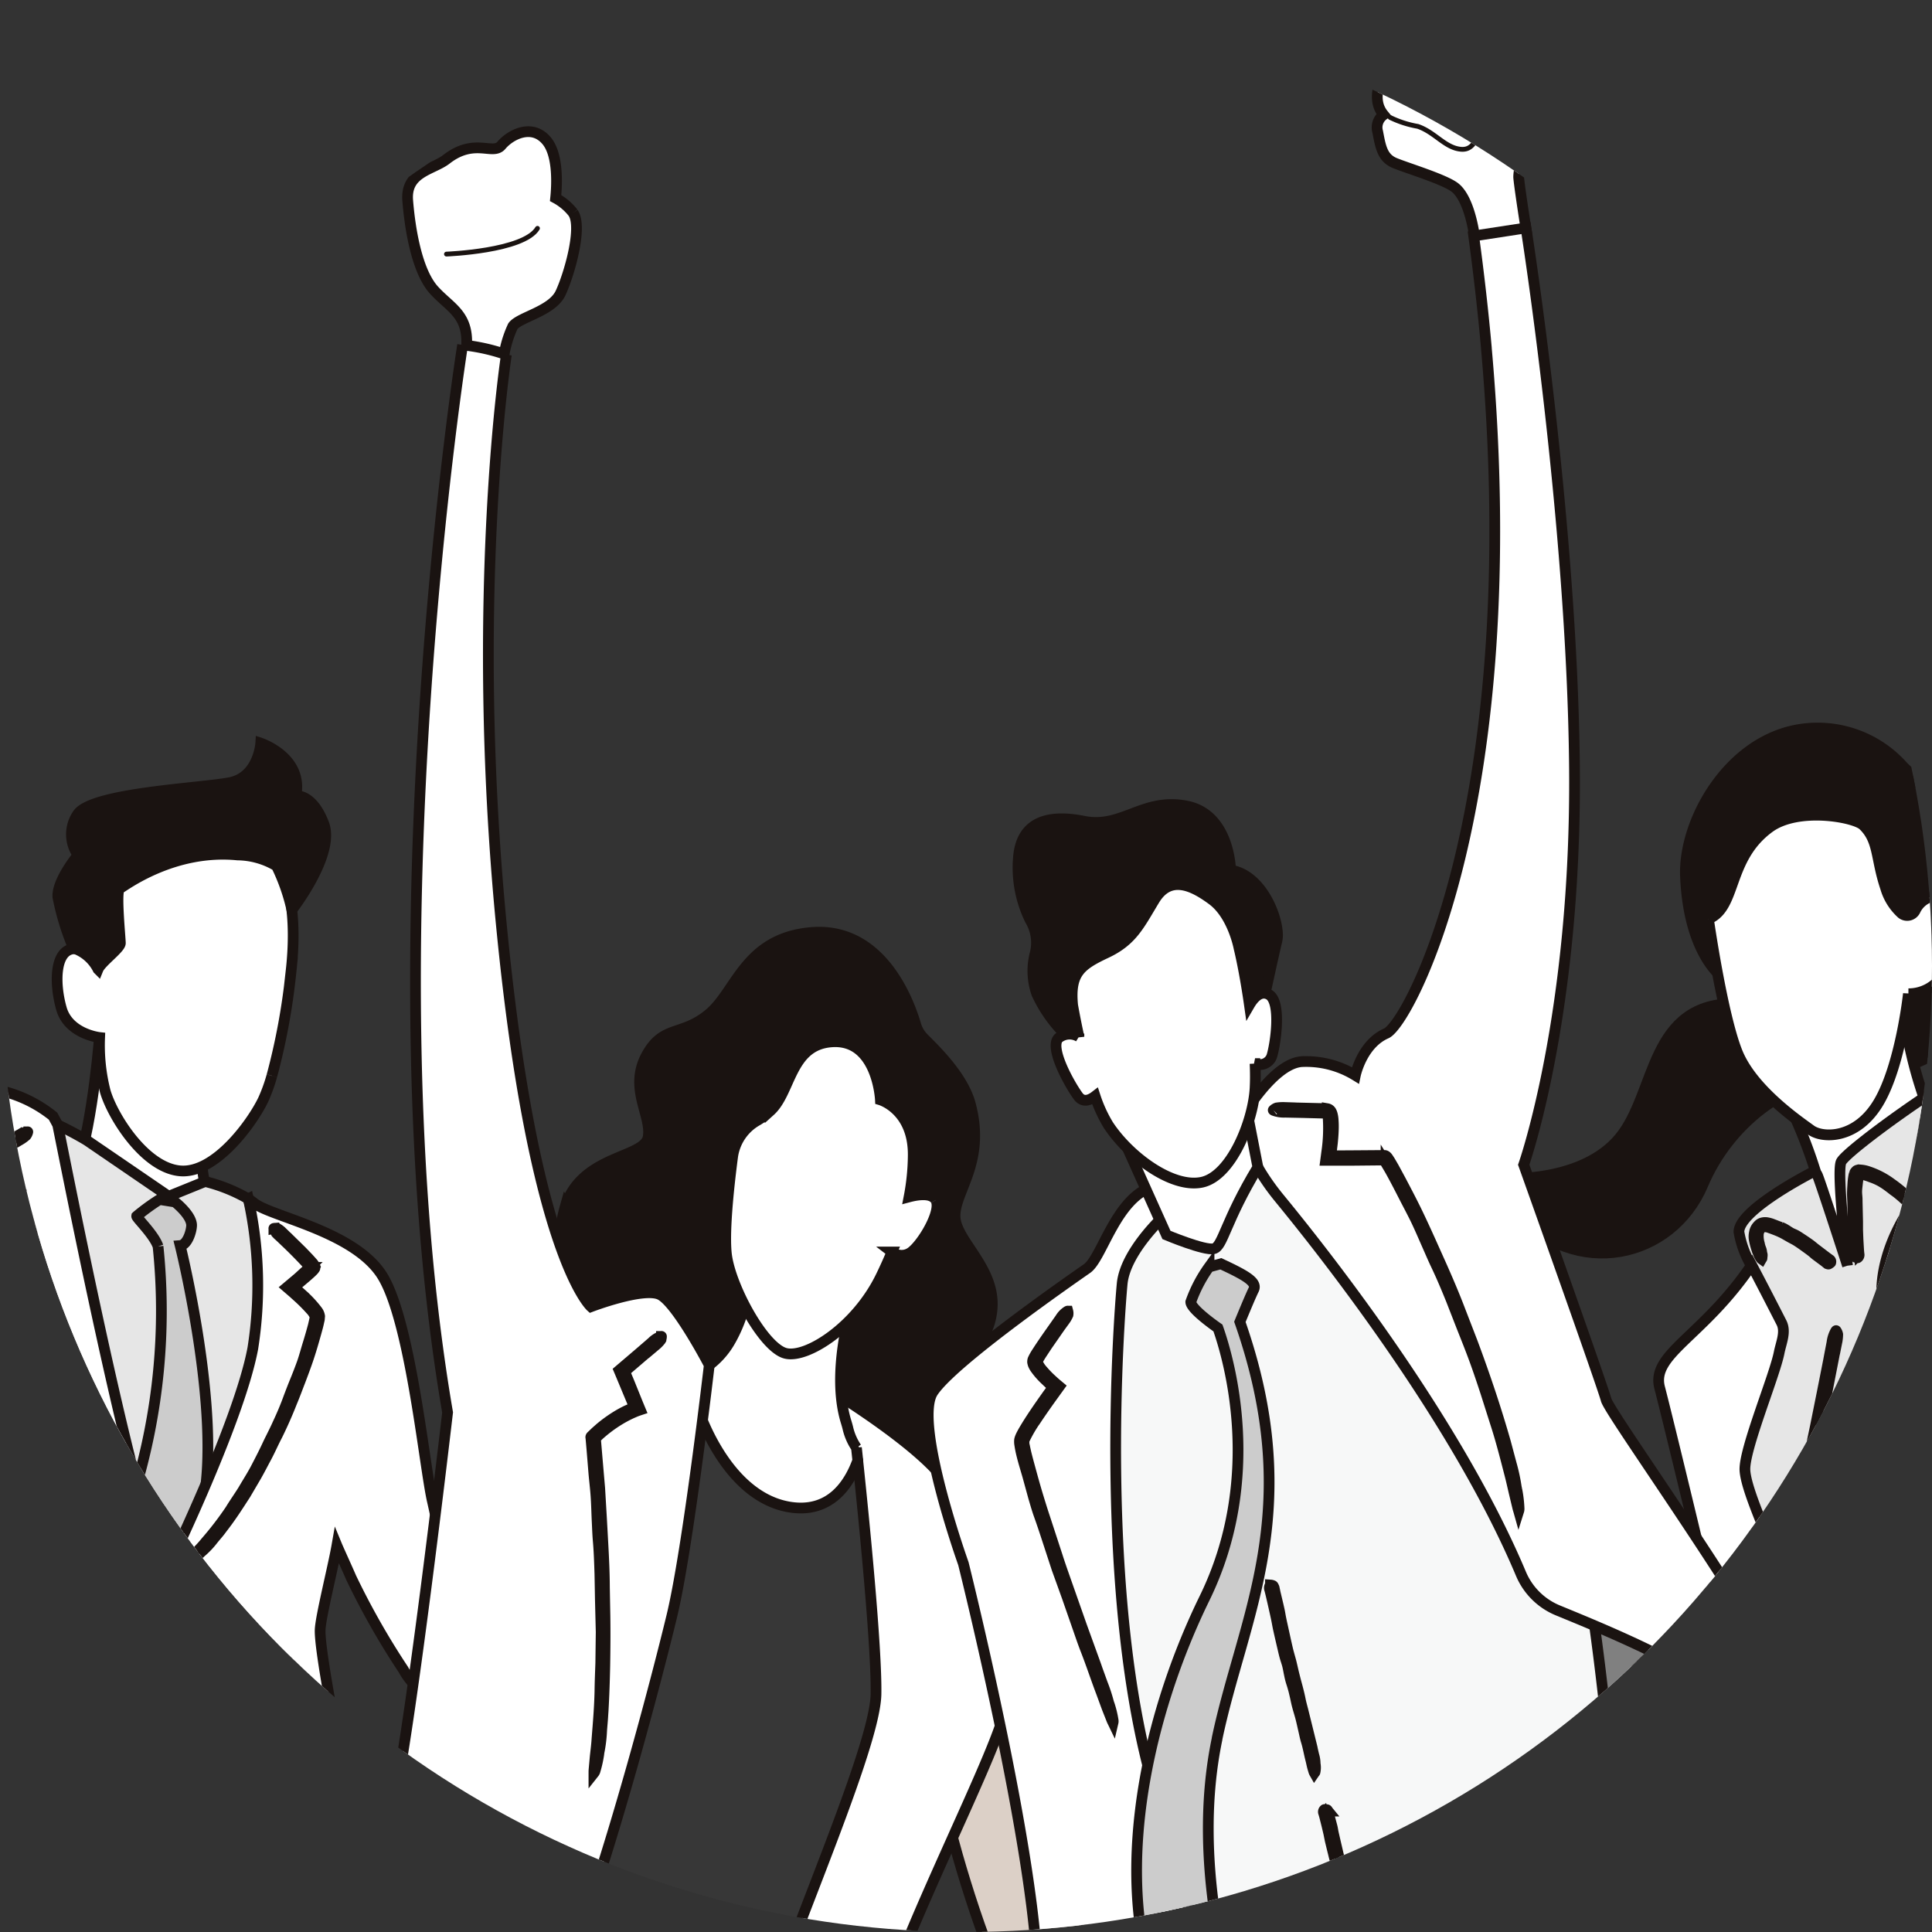 <svg xmlns="http://www.w3.org/2000/svg" xmlns:xlink="http://www.w3.org/1999/xlink" width="180" height="180" viewBox="0 0 180 180">
  <rect x="0" y="0" width="180" height="180" fill="#333333" stroke="none"/>
  <defs>
    <clipPath id="clip-path">
      <circle id="楕円形_372" data-name="楕円形 372" cx="90" cy="90" r="90" fill="#e6e6e6"/>
    </clipPath>
  </defs>
  <g id="img_06" clip-path="url(#clip-path)">
    <g id="グループ_19816" data-name="グループ 19816" transform="translate(-20.541 -9.148)">
      <path id="パス_99003" data-name="パス 99003" d="M43.021,155.384s-.586,8.16-2.114,12.663c0,0,6.006,4.856,9.481,4.944s3.775-.991,3.737-1.475-1.922-1.206-1.5-5.013-9.609-11.12-9.609-11.12" transform="translate(-13.179 -50.061)" fill="#fff" stroke="#1a1311" stroke-width="1"/>
      <path id="パス_99004" data-name="パス 99004" d="M34.533,168.1c1.675.806,2.721,1.456,2.721,1.456l7.619,5.206,3.4-1.379A15.428,15.428,0,0,1,52.295,175c.238,1.035,4.562,13.929,3.939,20.428-1.252,13.056,2.679,39.024.022,47.584-.969,3.119-21.425,1.465-21.425,1.465-8.866-2.822-12.425-27.609-.3-76.374" transform="translate(-8.617 -54.157)" fill="#e6e6e6" stroke="#1a1311" stroke-width="1"/>
      <path id="パス_99005" data-name="パス 99005" d="M50.979,182.742c-.372-1.106-2.017-2.658-1.99-2.823a19.768,19.768,0,0,1,2.128-1.549l1.438.23S54,179.722,54.1,180.687c.045.443-.334,1.913-1.06,1.971,0,0,3.883,15.613,2.12,24.03l-3.619,7.53-2.772-8.562a58.032,58.032,0,0,0,2.209-22.914" transform="translate(-15.712 -57.466)" fill="#ccc" stroke="#1a1311" stroke-width="1"/>
      <path id="パス_99006" data-name="パス 99006" d="M58.162,150.9a15.421,15.421,0,0,1-.8,2.214c-.99,2.087-4.438,6.926-7.746,6.642s-6.309-5.1-6.98-7.415a17.38,17.38,0,0,1-.521-5.009s-2.886-.317-3.562-2.7-.615-5.427,1.138-5.567c0,0,0-.022-.006-.066,1.584.442,2.124-.083,2.124-.083.27-.671,1.39-1.9,1.392-2.383s.262-4.6.652-4.8a18.133,18.133,0,0,1,11.015-2.785c1.745.172,3.052,1.81,3.84,2.379a10.093,10.093,0,0,1,.889,1.99s.955,2.561.346,7.9a61.182,61.182,0,0,1-1.778,9.675" transform="translate(-12.291 -41.521)" fill="#fff" stroke="#1a1311" stroke-width="1"/>
      <path id="パス_99008" data-name="パス 99008" d="M58.623,127.076a7.263,7.263,0,0,0-3.616-1.015c-6.031-.594-10.6,2.934-10.988,3.128s.062,4.6.061,5.086-1.806,1.766-2.078,2.437a3.927,3.927,0,0,0-2.288-1.973,23.923,23.923,0,0,1-1.453-4.747c-.121-1.512,1.878-3.923,1.878-3.923a3.319,3.319,0,0,1,0-3.853c1.428-1.939,11.434-2.372,14.13-2.892s2.892-3.679,2.892-3.679,3.99,1.324,3.272,4.911c0,0,1.522-.243,2.6,2.592s-2.97,8.026-2.97,8.026a18.291,18.291,0,0,0-1.438-4.1" transform="translate(-12.326 -37.258)" fill="#1a1311" stroke="#1a1311" stroke-width="1"/>
      <path id="パス_99009" data-name="パス 99009" d="M17.189,304.984C6.837,285.991,11.037,274.3,11.037,274.3s13.745,2.692,24.817,2.66,18.037-3.482,18.037-3.482a143.088,143.088,0,0,1,10.908,31Z" transform="translate(-3.284 -88.107)" fill="#fff" stroke="#1a1311" stroke-width="1"/>
      <path id="パス_99010" data-name="パス 99010" d="M33.079,298.392l1.236.97.589.5.7.554c.447.348.894.693,1.353,1.024.28.2.576.374.862.563l.806.54c.253.161.508.317.77.459a6.906,6.906,0,0,1,1.261.763,1.2,1.2,0,0,1,.2.233.44.44,0,0,1,.055.4.8.8,0,0,1-.552.373,7.907,7.907,0,0,1-1.725.122c-.506-.006-1.008-.029-1.51-.063l-.147-.018-.54-.047a2.1,2.1,0,0,1-.67-.127.327.327,0,0,0-.1-.019,1.51,1.51,0,0,1-.556-.243c-.028-.014-.038-.055-.056-.083a.606.606,0,0,1,.1-.012c.153.007.306.011.458.024l.586.062c.531.038,1.06.123,1.6.113.312-.007.626.026.938.032a8.528,8.528,0,0,0,1.021-.021,2.915,2.915,0,0,0,.509-.1c.173-.057.276-.11.263-.155a.106.106,0,0,0-.028-.062.859.859,0,0,0-.119-.121,2.657,2.657,0,0,0-.325-.239c-.311-.181-.66-.364-1-.525a4.4,4.4,0,0,1-.569-.344l-.662-.468-.67-.4c-.22-.144-.434-.3-.647-.455q-.636-.462-1.257-.941l-.674-.56-.816-.653-.74-.59-.419-.324a.372.372,0,0,1-.188-.319c0-.014,0-.035.008-.041a.688.688,0,0,1,.211-.1c.051-.008.121.043.182.068a.09.09,0,0,1,.016.012l.249.208Z" transform="translate(-10.443 -96.04)" stroke="#1a1311" stroke-width="1"/>
      <path id="パス_99011" data-name="パス 99011" d="M63.493,295.551l-.931.6c-.152.1-.317.182-.473.279l-.525.355c-.327.233-.659.46-.971.712-.192.15-.365.323-.547.487l-.529.443-.467.437c-.243.235-.472.484-.735.7a5.757,5.757,0,0,0-.472.481c-.277.28-.54.573-.8.868-.239.259-.459.534-.684.8l-.073.075a3.677,3.677,0,0,0-.243.29,1.1,1.1,0,0,1-.341.339.181.181,0,0,0-.049.049c-.092.125-.256.151-.394.216-.022.01-.06,0-.09-.008a.327.327,0,0,1,.024-.068c.058-.093.115-.187.18-.276l.26-.333c.217-.317.512-.568.725-.89a4.068,4.068,0,0,1,.449-.506l.507-.539.509-.584c.139-.153.305-.279.454-.422a6.84,6.84,0,0,0,.567-.58,2.688,2.688,0,0,1,.347-.321c.146-.126.312-.227.456-.354s.257-.27.4-.394.291-.239.439-.354c.295-.231.6-.453.9-.668.173-.118.355-.222.531-.334l.628-.406.572-.363.32-.205a.234.234,0,0,1,.281-.012c.011.007.028.016.03.025a.891.891,0,0,1,.045.22c0,.045-.052.079-.081.118a.048.048,0,0,1-.012.007l-.2.113Z" transform="translate(-17.773 -95.051)" stroke="#1a1311" stroke-width="1"/>
      <path id="パス_99012" data-name="パス 99012" d="M6,164.831c-.062,2.183-3.51,18.048-4.516,37.479,0,0,8.391,5.01,17.188,5.445,0,0,13.5-.59,16.874-23.415a49.224,49.224,0,0,1,7.523,21.013c.636,5.672,13.232-3.206,13.232-3.206s-6-27.543-5.934-31.32c.02-1.191,1.194-5.8,1.563-7.9.149.361,1.054,2.344,1.325,2.983a71.01,71.01,0,0,0,4.871,8.572,6.19,6.19,0,0,0,1.38,1.728c2.057,1.377,3.944,3.731,14.057,2.357,5.6-.761,14.3-1.566,14.3-1.566l2.542-2.718-3.29-2.6c-11.2.975-13.124-.515-16.9-1.026s-7.072-.673-7.072-.673-1.573-7.956-2.321-11.223-2.061-17.007-4.739-21.093-10.412-5.417-11.892-6.679l-.514-.377a37.545,37.545,0,0,1,.419,13.934c-1.308,7-8.268,21.206-8.268,21.206-3.462-9.121-9.048-37.81-9.913-42.038l-.433-.8a12.156,12.156,0,0,0-7.706-2.694S-3.852,90.5,17.063,31.451a.2.2,0,0,0-.039-.2,3.91,3.91,0,0,0-2.921-.9.2.2,0,0,0-.186.113c-1.122,2.316-18.8,39.943-12.6,99.913a49.215,49.215,0,0,0,.636,5.874c1.335,5.9,4.291,20.015,4.049,28.583" transform="translate(0 -9.777)" fill="#fff" stroke="#1a1311" stroke-width="1"/>
      <path id="パス_99013" data-name="パス 99013" d="M30.25,170.283l-2.272,1.356,1.076,1.016,1.846,1.787-.055.038-2.426,1.663-1.032.708-.043.028a.236.236,0,0,0,.02.045l.124.246.291.577q.58,1.156,1.158,2.309l1.433,2.792,1.308,2.658,1.218,2.462c.651,1.3,1.289,2.6,1.9,3.928.4.876.83,1.746,1.246,2.618l2.147,4.611,1.878,4.145.174.413.653,1.5a17.117,17.117,0,0,1,.757,1.914c.028.088.069.186.108.277a12.63,12.63,0,0,1,.521,1.685.675.675,0,0,1,.008.213c-.046-.087-.1-.171-.137-.262l-.57-1.273c-.235-.55-.467-1.1-.7-1.649-.661-1.482-1.269-2.986-1.975-4.453-.406-.858-.788-1.741-1.184-2.612-.431-.954-.861-1.909-1.31-2.854l-1.436-2.951-1.118-2.376c-.491-1.036-.992-2.064-1.528-3.075-.306-.582-.6-1.192-.885-1.792-.353-.736-.691-1.478-1.056-2.206-.35-.7-.733-1.385-1.091-2.084l-1.077-2.134-1.073-2.119-.135-.264-.12-.235-.067-.13c-.007-.021-.032-.046-.024-.063l.06-.042.637-.44.978-.674,1.771-1.19-.034-.036L27.946,172.2l-.679-.642,2.083-1.236,1.377-.828a2.655,2.655,0,0,1,.968-.422c.028,0,.073-.012.068,0a.9.9,0,0,1-.155.34,3.624,3.624,0,0,1-.452.34l-.052.031-.852.5Z" transform="translate(-8.633 -54.47)" stroke="#1a1311" stroke-width="1"/>
      <path id="パス_99014" data-name="パス 99014" d="M65.353,183.165l1.325,1.3.647.672.315.352a1.7,1.7,0,0,1,.185.241,1.268,1.268,0,0,1,.09.176c-.029.061.013.125-.043.184a1.022,1.022,0,0,1-.134.168l-.094.094-.17.161-.344.305-.7.593-.474.4.774.693a10.478,10.478,0,0,1,1.385,1.49,1.091,1.091,0,0,1,.226.521l-.025.3-.056.249c-.068.334-.163.655-.251.978-.22.784-.443,1.566-.7,2.337-.243.727-.513,1.445-.784,2.162-.258.662-.5,1.33-.777,1.985q-.618,1.577-1.369,3.1c-.349.663-.646,1.356-1,2.019-.312.58-.611,1.167-.936,1.74l-1,1.706c-.64.992-1.274,1.987-1.993,2.927l-.212.277c-.243.348-.533.662-.8.992a7.809,7.809,0,0,1-1.1,1.171,2.158,2.158,0,0,0-.168.159,7.592,7.592,0,0,1-1.08.849.445.445,0,0,1-.16.055c.047-.06.091-.123.142-.179l.733-.788a11.241,11.241,0,0,0,.933-1.018,30.56,30.56,0,0,0,2.288-2.979c.379-.628.812-1.232,1.2-1.858.405-.7.849-1.378,1.221-2.1.39-.75.775-1.5,1.129-2.269.294-.608.61-1.207.883-1.827.376-.8.721-1.615,1.019-2.447.18-.474.366-.962.561-1.438q.36-.873.681-1.76c.2-.572.352-1.158.531-1.736s.352-1.175.507-1.764c.063-.274.148-.629.163-.8a1.849,1.849,0,0,0-.416-.649,15.779,15.779,0,0,0-1.28-1.275l-.359-.324-.571-.491,1.029-.866c.308-.266.615-.535.907-.813l.175-.173a.106.106,0,0,0,.023-.032.365.365,0,0,0-.028-.04l-.064-.078-.1-.114-.2-.225c-.5-.54-1.021-1.062-1.549-1.579l-.9-.857a1.654,1.654,0,0,1-.5-.653c-.007-.022-.02-.056-.007-.057a.709.709,0,0,1,.319.007,2.217,2.217,0,0,1,.359.256l.033.031.549.535Z" transform="translate(-18.021 -58.737)" stroke="#1a1311" stroke-width="1"/>
      <path id="パス_99015" data-name="パス 99015" d="M51.647,233.578a1,1,0,1,0,.918-1.077,1,1,0,0,0-.918,1.077" transform="translate(-16.638 -74.904)" fill="#8995ad" stroke="#1a1311" stroke-width="1"/>
      <path id="パス_99016" data-name="パス 99016" d="M51.293,251.651a1,1,0,1,0,.918-1.077,1,1,0,0,0-.918,1.077" transform="translate(-16.524 -80.727)" fill="#8995ad" stroke="#1a1311" stroke-width="1"/>
      <path id="パス_99017" data-name="パス 99017" d="M61.807,278.321c.173.662.336,1.328.474,2,.068.33.11.666.165,1,.065.4.127.771.189,1.152.114.731.2,1.464.29,2.2a3.592,3.592,0,0,0,.321,1.23,1.317,1.317,0,0,0,.807.722,2.444,2.444,0,0,0,1.072.039,9.008,9.008,0,0,0,1.717-.548,10,10,0,0,0,1.09-.549c.626-.348,1.234-.731,1.829-1.134q.8-.543,1.568-1.127l.157-.108c.185-.14.373-.275.552-.422a3.979,3.979,0,0,1,.724-.495.586.586,0,0,0,.1-.073,2.66,2.66,0,0,1,.69-.342c.036-.016.076,0,.114,0a.887.887,0,0,1-.081.1c-.144.137-.289.275-.442.4l-.6.481c-.538.443-1.119.828-1.663,1.266-.319.255-.67.475-1.013.7-.377.246-.761.481-1.146.714s-.8.5-1.22.72a10.042,10.042,0,0,1-1.051.444,8.443,8.443,0,0,1-1.461.407,2.092,2.092,0,0,1-.925-.041,1.815,1.815,0,0,1-.967-.648,2.6,2.6,0,0,1-.477-.987,9.718,9.718,0,0,1-.15-1.033c-.083-.669-.182-1.335-.287-2-.052-.346-.114-.761-.167-1.118q-.117-.664-.261-1.324-.128-.6-.277-1.19c-.055-.222-.114-.443-.178-.661a.566.566,0,0,1,.01-.467c.008-.014.019-.035.029-.033a.622.622,0,0,1,.239.07c.049.034.082.142.122.218a.128.128,0,0,1,.007.024l.1.413Z" transform="translate(-19.736 -89.434)" stroke="#1a1311" stroke-width="1"/>
      <path id="パス_99018" data-name="パス 99018" d="M14.155,285.759c.794.261,1.6.5,2.4.714l1.19.331c.461.115.927.215,1.394.306a26.676,26.676,0,0,0,2.679.4c.273.026.547.041.822.047l.205.007a.873.873,0,0,0,.18-.014c.131-.015.264-.039.4-.061a11.318,11.318,0,0,0,1.493-.353,11.923,11.923,0,0,0,1.336-.5q1.029-.477,2.008-1.052c.216-.127.43-.26.64-.4l.6-.454c.363-.251.689-.55,1.026-.836a12.575,12.575,0,0,0,.963-.91,9.572,9.572,0,0,0,.807-.866c.253-.3.527-.59.763-.907l.145-.183.512-.683c.222-.289.413-.592.655-.853a.87.87,0,0,0,.09-.127,3.753,3.753,0,0,1,.649-.685c.035-.033.081-.034.122-.05a1.347,1.347,0,0,1-.064.143l-.374.639-.512.8c-.51.7-1.03,1.38-1.589,2.04-.157.2-.323.391-.493.58l-.55.531c-.386.4-.817.754-1.24,1.116-.429.394-.9.735-1.368,1.089-.4.245-.788.5-1.2.715-.535.3-1.087.557-1.636.833a7.158,7.158,0,0,1-1.005.372c-.418.132-.848.219-1.276.311-.206.046-.412.092-.622.132-.1.022-.211.036-.319.053a2.238,2.238,0,0,1-.344,0c-.424-.014-.847-.054-1.27-.1-.839-.092-1.673-.218-2.5-.384-.461-.094-.915-.213-1.371-.328-.544-.134-1.085-.282-1.625-.433-.487-.143-.973-.287-1.455-.443l-.811-.259a.813.813,0,0,1-.481-.308c-.009-.015-.025-.037-.016-.045a.625.625,0,0,1,.222-.147,1.075,1.075,0,0,1,.3.04.129.129,0,0,1,.03.01l.489.172Z" transform="translate(-4.225 -89.766)" stroke="#1a1311" stroke-width="1"/>
      <path id="パス_99019" data-name="パス 99019" d="M130.847,229.727a11.545,11.545,0,0,0-3.69.468c-.956.51-.618,3.127-.346,4.362s1.581.437,1.581.437,5.267-5.057,2.455-5.267" transform="translate(-40.763 -74.011)" fill="#f8bdaf" stroke="#1a1311" stroke-width="1"/>
      <path id="パス_99020" data-name="パス 99020" d="M137.809,231.672A9.9,9.9,0,0,0,133,229.5c-2.757-.343-4.287.039-4.274,1.295a22.418,22.418,0,0,0,.358,2.312c-.066.265-.922.94-.969,1.984s.739,2.2.776,2.669-.458,2.406-.26,3.258,3.079,2.369,3.931,2.734,4.389.5,4.554-.681.026-1.491.257-1.856a3.6,3.6,0,0,0,1.026-3.072,3.248,3.248,0,0,1,.519-2.541c.409-.763,1.516-2.013-1.108-3.928" transform="translate(-41.274 -73.899)" fill="#f8bdaf" stroke="#1a1311" stroke-width="1"/>
      <path id="パス_99021" data-name="パス 99021" d="M136.744,236.445s-4.3-2.893-7.2-1.723" transform="translate(-41.735 -75.531)" fill="none" stroke="#1a1311" stroke-linecap="round" stroke-linejoin="round" stroke-width="0.507"/>
      <path id="パス_99022" data-name="パス 99022" d="M135.2,241.018a48.479,48.479,0,0,0-6.923-2.034" transform="translate(-41.326 -76.994)" fill="none" stroke="#1a1311" stroke-linecap="round" stroke-linejoin="round" stroke-width="0.507"/>
      <path id="パス_99023" data-name="パス 99023" d="M134.239,245.8a32.557,32.557,0,0,1-5.023-1.926" transform="translate(-41.63 -78.57)" fill="none" stroke="#1a1311" stroke-linecap="round" stroke-linejoin="round" stroke-width="0.507"/>
      <path id="パス_99024" data-name="パス 99024" d="M36.257,10.32a3.489,3.489,0,0,1,.689,3.056,12.425,12.425,0,0,1-1.154,3.386l.17.014s1.182-.052.659,1.479a12.5,12.5,0,0,1-2.179,4.508c-1.068,1.106-3.628,1.022-5.855.153s-4.522.984-4.522.984-.131.258-.363.727a1.865,1.865,0,0,1-2.985-.93,10.279,10.279,0,0,0,.911-3.115s-.109-7.41,1.638-9.87,8.183-.884,8.877-.666S33.5,9.918,35.07,9.9a1.693,1.693,0,0,1,1.187.416" transform="translate(-6.674 -3.011)" fill="#fff" stroke="#1a1311" stroke-width="1"/>
      <path id="パス_99025" data-name="パス 99025" d="M27.932,15.4s-.009,3.134-.12,4.158S30.34,21.5,33.021,21.2c1.042-.118,2.906.87,3.693-.154" transform="translate(-8.959 -4.961)" fill="none" stroke="#1a1311" stroke-linecap="round" stroke-linejoin="round" stroke-width="0.507"/>
      <path id="パス_99026" data-name="パス 99026" d="M284.89,295.535l-5.067-17.691S277.37,265.826,297,263.692s20.872,9.1,20.872,9.1l1.494,5.263s3.947,7.876-2.027,17.477c0,0-1.44,2.223-3,4.285H286.259Z" transform="translate(-90.12 -84.868)" fill="#fff" stroke="#1a1311" stroke-width="1"/>
      <path id="パス_99027" data-name="パス 99027" d="M283.273,278.043l-1.576-3.532c2.64-1.421,10.274-4.814,15.76-5.638,7.825-1.177,14.114-1.611,18.188-1.257l-.288,3.916c-2.662-.23-7.842-.205-17.406,1.232-4.777.718-11.918,3.792-14.678,5.278" transform="translate(-90.755 -86.18)" fill="#6b6b6b" stroke="#1a1311" stroke-width="1"/>
      <path id="パス_99028" data-name="パス 99028" d="M89.826,282.339s-8,11.841-5.227,25.069h36.377s1.707-11.094,2.774-15.254Z" transform="translate(-27.067 -90.962)" fill="#9fa0a0" stroke="#1a1311" stroke-width="1"/>
      <path id="パス_99029" data-name="パス 99029" d="M158.95,248.438s4.836,24.038,14.224,32.856L172.32,243.6l-13.228-12.516Z" transform="translate(-51.209 -74.45)" fill="#dcd0c7" stroke="#1a1311" stroke-width="1"/>
      <path id="パス_99030" data-name="パス 99030" d="M278,140.54s3.912.925,3.841,6.187-8.677,8.25-13.441,8.25-10.294,4.018-12.748,9.832c-2.909,6.894-11.841,8.854-17.477,2.543l-.853-3.13s7.076.427,10.561-3.769,2.738-12.73,10.988-12.516Z" transform="translate(-76.46 -45.278)" fill="#1a1311" stroke="#1a1311" stroke-width="1"/>
      <path id="パス_99031" data-name="パス 99031" d="M288.985,161.142a40,40,0,0,1-2.525-10.792l-11.076,9.031a44.962,44.962,0,0,1,3.09,7.564c.75,2.39,1.817,9.718,3.071,9.185Z" transform="translate(-88.721 -48.438)" fill="#fff" stroke="#1a1311" stroke-width="1"/>
      <path id="パス_99032" data-name="パス 99032" d="M279.2,178.861s-1.031-8.587-.6-9.654,11.023-8.605,12.09-8.445c.414.062,1.056.7,1.686,1.469a32.98,32.98,0,0,1,1.96,2.709l13.725,45.195,1.031,16.908,2.187,4.818c-3.681-.32-9.637.018-17.8,1.245-5.177.778-12.619,4.058-15.219,5.458-.838-3.736-2.391-10.731-3.2-14.775-1-4.978-1.493-11.023-1.92-13.584s-4.4-9.452-4.546-12.155,2.359-10.594,2.359-10.594.9-5.517-.72-8.614a9.144,9.144,0,0,1-1.147-3.13c0-1.88,5.573-4.893,6.895-5.582,0,0,.2-.089.4.27s2.822,8.459,2.822,8.459" transform="translate(-86.533 -51.792)" fill="#e6e6e6" stroke="#1a1311" stroke-width="1"/>
      <path id="パス_99033" data-name="パス 99033" d="M179.578,186.692s.711-8.391,5.831-11.947a81.72,81.72,0,0,1,11.521-6.4l32.572,45.8.711,23.611s-21.193,15.077-44.235,10.952l-10.241-51.915Z" transform="translate(-56.618 -54.236)" fill="#f7f8f8" stroke="#1a1311" stroke-width="1"/>
      <path id="パス_99034" data-name="パス 99034" d="M140.912,193.268c4.8-1.28,2.4-5.867,2.4-8.694s3.627-3.627,4.107-7.628-3.431-6.543-3.431-8.89,2.88-5.049,1.422-10.436c-.691-2.553-3.212-4.989-4.338-6.117a2.97,2.97,0,0,1-.745-1.266c-.674-2.286-3.233-9.1-9.692-8.583-6.187.5-7,5.458-9.565,7.592s-4.292.982-5.849,3.893c-1.636,3.058.533,5.583.178,7.574s-6.151,1.653-7.716,6.436a17.581,17.581,0,0,0,.32,10.579s7.041,17.14,16.855,20.34,16.055-4.8,16.055-4.8" transform="translate(-34.47 -45.628)" fill="#1a1311" stroke="#1a1311" stroke-width="1"/>
      <path id="パス_99035" data-name="パス 99035" d="M285.784,130.491c1.509-8.214-2.236-12.168-3.2-13.028a6.421,6.421,0,0,1-.455-.456,10.643,10.643,0,0,0-9.915-3.246c-6.4,1.28-10.451,8.556-10.241,13.6.3,7.254,3.414,9.388,3.414,9.388s7.539,2.774,13.3,0,7.094-6.258,7.094-6.258" transform="translate(-84.4 -36.581)" fill="#1a1311" stroke="#1a1311" stroke-width="1"/>
      <path id="パス_99036" data-name="パス 99036" d="M265.129,135.21s1.28,8.961,2.7,12.446,5.778,6.436,6.845,7.218,4.249.907,6.312-2.578,2.774-10.117,2.774-10.117a3.812,3.812,0,0,0,3.716-2.9c.836-3-.054-6.632-1.618-6.134a2.383,2.383,0,0,0-1.456,1.259.832.832,0,0,1-1.274.3,5.171,5.171,0,0,1-1.5-2.409c-.925-2.738-.6-4.392-2.08-5.814-.8-.771-6.065-1.751-8.747.214-3.982,2.916-3,7.414-5.671,8.516" transform="translate(-85.417 -40.446)" fill="#fff" stroke="#1a1311" stroke-width="1"/>
      <path id="パス_99038" data-name="パス 99038" d="M318.457,132.594c6.685-53.836-14.828-106.338-14.828-106.338-3.414,0-3.733,1-3.733,1s19.13,50.795,6.045,90.337a59.587,59.587,0,0,0-12.232,9.814c-4.978,5.547-5.031,10.383-4.605,12.232s8.587,31.007,10.436,36.981,14.651,20.2,17.779,24.606,19.486,3.7,21.9,2.418.142-6.258-3.983-13.228-13.8-25.176-15.077-31.292-1.707-26.527-1.707-26.527" transform="translate(-93.088 -8.459)" fill="#fff" stroke="#1a1311" stroke-width="1"/>
      <path id="パス_99039" data-name="パス 99039" d="M268.9,263.778c7.965,4.836,9.885.8,9.885.8s-2.311-18.1-3.307-23.077-3.609-18.455-4.036-21.015-4.979-11.29-5.12-13.992c-.1-1.93,2.756-8.766,3.188-10.96.188-.953.655-1.938.214-2.8-.683-1.338-1.769-3.456-2.776-5.362-4.549,6.71-9.394,8.278-8.572,11.427.853,3.271,4.125,16.925,4.125,16.925l2.845,41.817a7.42,7.42,0,0,0,3.556,6.241" transform="translate(-83.21 -60.365)" fill="#fff" stroke="#1a1311" stroke-width="1"/>
      <path id="パス_99040" data-name="パス 99040" d="M233.982,21.612a7.824,7.824,0,0,0-4.036-2.7c-2.24-.747-3.627-2.685-5.921-2.471s-2.524,1.653-3.538,3.947c-.873,1.976-1.3,3.517-.284,4.746a1.442,1.442,0,0,0-.552,1.583c.266,1.387.426,2.435,1.6,2.916s4.509,1.484,5.547,2.24c1.44,1.049,1.867,4.569,1.867,4.569s1.316,1.76,4.836-.481c0,0-.6-3.769-.711-4.942s1.991-8.072,1.191-9.406" transform="translate(-70.753 -5.291)" fill="#fff" stroke="#1a1311" stroke-width="1"/>
      <path id="パス_99041" data-name="パス 99041" d="M251,250.8c-.434-5.562-1.112-10.89-1.52-13.853,5.024-.276,13.864,4.649,16.439,8.152,4.538,6.173,3.84,20.482-.119,25.714-2.479,3.165-5.171,5.884-6.867,8.5a76.052,76.052,0,0,0-6.384-13.479c-.569-1-1.138-5.831-1.138-5.831,0-2.889-.167-6.079-.41-9.2" transform="translate(-80.376 -76.333)" fill="gray" stroke="#1a1311" stroke-width="1"/>
      <path id="パス_99042" data-name="パス 99042" d="M223.69,56.045q-.448-5.03-1.185-10.472l4.872-.747s4.3,27.185,4.516,50.227-4.729,37.052-4.729,37.052,7.254,20.34,7.68,21.9,18.091,25.749,20.34,33.994c2.516,9.225-1,15.681-5.1,20.913,1.66-7.06,3.342-18.527-1.2-24.7-3.214-4.371-13.792-8.631-18.541-10.587a6.358,6.358,0,0,1-3.439-3.416c-6.315-15.009-19.4-31.2-22.5-34.979-3.272-3.983-3.7-7.183-3.7-7.183s2.987-5.334,5.76-5.547a8.76,8.76,0,0,1,5.014,1.28s.6-2.916,2.88-3.912c2.109-.923,13.1-21.435,9.328-63.828" transform="translate(-64.663 -14.441)" fill="#fff" stroke="#1a1311" stroke-width="1"/>
      <path id="パス_99043" data-name="パス 99043" d="M301.576,12.392c-.3-1.139.421-7.645-.59-8.826a7.832,7.832,0,0,0-4.43-1.992c-2.334-.363-4.024-2.042-6.25-1.45s-2.214,2.051-2.831,4.482c-.543,2.142-.7,3.757.594,4.8a2.54,2.54,0,0,0-.262,2.179c.494,1.322.826,2.33,2.063,2.608s4.754.6,5.844,1.284a37.071,37.071,0,0,1,3.71,3.3s.382,1.819,3.479-.976c0,0-1.027-4.262-1.328-5.4" transform="translate(-92.487 0)" fill="#fff" stroke="#1a1311" stroke-width="1"/>
      <path id="パス_99044" data-name="パス 99044" d="M101.754,39.158a5.219,5.219,0,0,0-1.634-1.378c.1-.97.316-3.967-.838-5.342-1.387-1.653-3.414-.534-4.214.427s-2.507-.73-5.12,1.3c-1.29,1-3.822,1.174-3.609,3.84s.853,6.6,2.453,8.357,3.4,2.294,2.987,5.742c0,0,.765.658,3.467.765a10.249,10.249,0,0,1,.889-3.146c.587-.853,3.645-1.388,4.445-3.094s2.08-6.135,1.173-7.468" transform="translate(-27.813 -10.178)" fill="#fff" stroke="#1a1311" stroke-width="1"/>
      <path id="パス_99045" data-name="パス 99045" d="M91.67,47.279s7.2-.266,8.481-2.4" transform="translate(-29.534 -14.458)" fill="none" stroke="#1a1311" stroke-linecap="round" stroke-linejoin="round" stroke-width="0.446"/>
      <path id="パス_99046" data-name="パス 99046" d="M133.418,209.8l5.067,24.535L129.311,275.3c-7.681,0-11.717,1.209-16.3-.071a22.546,22.546,0,0,1-12.392-9.423L118,207.19Z" transform="translate(-32.416 -66.751)" fill="#373737" stroke="#1a1311" stroke-width="1"/>
      <path id="パス_99047" data-name="パス 99047" d="M135.391,278.726a2.607,2.607,0,0,1-2.5-2.774,98.125,98.125,0,0,1,1.143-10.133c1.066-6.08,10.828-27.255,10.934-32.8.083-4.325-1.152-16.6-1.7-21.792l-2.175-6.317s9.1,5.565,10.81,9.014c1.761,3.559,4.872,16.695,5.191,19.682s-11.5,24.81-12.392,32.252c-.286,2.384.649,4.654,1.232,10.9a2.108,2.108,0,0,1-2.181,2.3Z" transform="translate(-42.813 -66.016)" fill="#fff" stroke="#1a1311" stroke-width="1"/>
      <path id="パス_99048" data-name="パス 99048" d="M129.052,195.928a7.358,7.358,0,0,1-1.973,2.275s-2.879.929-.632,5.172c.925,2.241,3.505,7.316,8.138,8.061,3.826.615,5.573-2.227,6.335-4.35-.047-.451-.089-.848-.125-1.182a5.389,5.389,0,0,1-.793-1.8c-.053-.23-.122-.453-.19-.678-1.37-4.518.5-10.591.5-10.591l-9.814-.782a13.15,13.15,0,0,1-1.443,3.872" transform="translate(-40.461 -61.875)" fill="#fff" stroke="#1a1311" stroke-width="1"/>
      <path id="パス_99049" data-name="パス 99049" d="M149.62,171.429c-.418-.721-1.75-.488-2.486-.293a21.294,21.294,0,0,0,.388-3.849c.053-4.268-3.058-5.192-3.058-5.192s-.266-5.766-4.6-5.4c-3.841.321-3.739,4.694-5.672,6.437a7.246,7.246,0,0,1-1.21.891,4.59,4.59,0,0,0-2.287,3.363c-.38,2.916-.86,7.388-.539,9.365.5,3.058,3.485,8.463,5.476,8.961s6.614-2.49,8.89-7.183c.384-.792.719-1.541,1.017-2.259a1.483,1.483,0,0,0,1.756.036c1.067-.747,2.916-3.858,2.329-4.872" transform="translate(-41.897 -50.476)" fill="#fff" stroke="#1a1311" stroke-width="1"/>
      <path id="パス_99051" data-name="パス 99051" d="M87.458,61.812S84.009,84.3,87,115.025s8.339,35.488,8.339,35.488,4.836-1.849,6.4-1.138,4.622,6.578,4.622,6.578-1.991,17.175-3.485,23.363S97.539,200.01,94.125,209.4s-6.614,16-11.735,17.068-21.122-1.28-21.122-3.84,14.185-20.378,15.379-24.518c1.6-5.547,5.334-37.746,5.334-37.746-7.467-43.523,1.4-99.457,1.4-99.457a18.015,18.015,0,0,1,4.072.907" transform="translate(-19.739 -19.622)" fill="#fff" stroke="#1a1311" stroke-width="1"/>
      <path id="パス_99052" data-name="パス 99052" d="M116.92,198.52l-2.26,1.939.405.964.807,2,.249.6c-.148.049-.293.1-.434.155l-.232.1c-.153.066-.305.138-.455.212-.3.15-.594.312-.881.489a12.726,12.726,0,0,0-1.865,1.4c-.122.129-.344.3-.312.325l.048.559.1,1.181c.081.946.165,1.921.247,2.87.054.907.107,1.808.161,2.713.047.836.093,1.671.139,2.517.073,1.332.136,2.663.141,4,.016.9.033,1.776.049,2.661.023,1.556.011,3.113-.015,4.67-.029,1.392-.075,2.785-.155,4.176-.009.134-.018.277-.028.411-.024.5-.081,1-.113,1.5a12.561,12.561,0,0,1-.227,1.877c-.018.083-.029.18-.039.27a10.544,10.544,0,0,1-.357,1.581.6.6,0,0,1-.095.171c0-.09,0-.18.006-.27.039-.431.078-.862.115-1.273.058-.544.132-1.087.163-1.633.119-1.482.244-2.963.276-4.454.008-.87.049-1.751.078-2.627.012-.958.024-1.914.037-2.877-.025-.986-.05-2.02-.075-3.007q-.021-1.207-.044-2.407c-.034-1.049-.066-2.1-.159-3.142-.051-.6-.068-1.219-.1-1.829-.035-.747-.05-1.495-.1-2.239-.047-.718-.136-1.43-.2-2.147-.06-.737-.119-1.455-.178-2.182l-.1-1.157c-.04-.1.053-.155.114-.216l.126-.121.2-.193.416-.367a12.856,12.856,0,0,1,1.817-1.276c.254-.144.512-.28.777-.4l.4-.176.169-.066.035-.009a.177.177,0,0,0-.007-.026l0-.015-.033-.081-.136-.333-1.118-2.683-.131-.312,1.951-1.664,1.114-.964a2.252,2.252,0,0,1,.816-.525c.026-.007.066-.02.064-.006a.818.818,0,0,1-.076.344,3.107,3.107,0,0,1-.352.381l-.041.036-.693.584Z" transform="translate(-35.923 -63.523)" stroke="#1a1311" stroke-width="1"/>
      <path id="パス_99053" data-name="パス 99053" d="M289.44,13.957a9.635,9.635,0,0,0,2.678.377c1.667.259,2.86,1.554,4.35,1.411s1.051-2,2.425-2.827" transform="translate(-93.25 -4.162)" fill="none" stroke="#1a1311" stroke-linecap="round" stroke-linejoin="round" stroke-width="0.446"/>
      <path id="パス_99054" data-name="パス 99054" d="M221.385,29.641a9.638,9.638,0,0,0,2.574.83c1.6.541,2.551,2.021,4.044,2.134s1.377-1.789,2.873-2.37" transform="translate(-71.325 -9.549)" fill="none" stroke="#1a1311" stroke-linecap="round" stroke-linejoin="round" stroke-width="0.446"/>
      <path id="パス_99055" data-name="パス 99055" d="M241.57,302.038a42.643,42.643,0,0,0-8.25-24.073,14.448,14.448,0,0,1-.792-3.354c-16.108,10.668-42.589,9.755-42.589,9.755l-.142,19.379h51.649Z" transform="translate(-61.147 -88.472)" fill="#fff" stroke="#1a1311" stroke-width="1"/>
      <path id="パス_99056" data-name="パス 99056" d="M233.315,270.962c-22.4,11.88-40,8.671-40,8.671l1.173,5.334s18.434,3.807,39.768-8.677a42.856,42.856,0,0,1-.937-5.328" transform="translate(-62.28 -87.297)" fill="#282828" stroke="#1a1311" stroke-width="1"/>
      <path id="パス_99057" data-name="パス 99057" d="M213.065,285.72l.457,2.093a.537.537,0,0,0,.517.422,20.426,20.426,0,0,0,6.673-1.193.535.535,0,0,0,.346-.628l-.478-2.08a.535.535,0,0,0-.658-.4,42.131,42.131,0,0,1-6.38,1.135.538.538,0,0,0-.478.649" transform="translate(-68.64 -91.471)" fill="#fff" stroke="#1a1311" stroke-width="1"/>
      <path id="パス_99058" data-name="パス 99058" d="M179.8,179.293s-3.556,3.271-3.841,6.258-2.275,29.158,2.987,47.08c4.137,14.089,6.714,23.991,7.281,31.59a5.846,5.846,0,0,1-5.064,6.217c-4.486.6-10.725,1.9-13.432,4.619a.767.767,0,0,1-1.316-.495,88.89,88.89,0,0,1,1.436-20.88c1.707-8.534-6.685-42.066-6.685-42.066s-4.694-13.121-2.845-15.966,12.944-10.526,14.366-11.521,2.7-6.685,6.258-7.681.853,2.845.853,2.845" transform="translate(-50.869 -56.794)" fill="#fff" stroke="#1a1311" stroke-width="1"/>
      <path id="パス_99059" data-name="パス 99059" d="M184.655,167.787s2.56,5.69,4.053,9.032c0,0,3.556,1.493,4.41,1.28s1.049-2.542,4.107-7.592l-1.405-7.2Z" transform="translate(-59.491 -52.613)" fill="#fff" stroke="#1a1311" stroke-width="1"/>
      <path id="パス_99060" data-name="パス 99060" d="M193.1,142.42s.907-4.178,1.262-5.671-1.191-6.063-4.32-6.561c0,0-.071-5.191-4.125-5.974s-5.991,2.133-9.547,1.422-5.885.2-6.1,3.467a11.052,11.052,0,0,0,1.1,5.743,4.082,4.082,0,0,1,.476,3.046,6.445,6.445,0,0,0,.136,3.816,12.777,12.777,0,0,0,3.342,4.409s2.916,2.133,8.6,1.067a18.257,18.257,0,0,0,9.174-4.765" transform="translate(-54.849 -39.975)" fill="#1a1311" stroke="#1a1311" stroke-width="1"/>
      <path id="パス_99061" data-name="パス 99061" d="M195.272,145.324c-.811-.429-1.459.387-1.8.973-.306-2.162-.683-4.119-.973-5.311,0,0-.569-3.058-2.489-4.48s-3.982-2.329-5.4.018-2.063,3.787-4.48,4.925-3.414,1.884-3.129,4.872c0,0,.213,1.247.584,2.941a1.639,1.639,0,0,0-1.918.135c-.853.925,1.067,4.338,1.849,5.4.481.655,1.141.338,1.579,0a12.9,12.9,0,0,0,1.23,2.689c1.92,2.916,5.92,5.9,8.694,5.334s4.817-5.729,4.978-8.783c.037-.7.035-1.469,0-2.275a1.174,1.174,0,0,0,1.56-.695c.355-1.137.925-5.1-.285-5.743" transform="translate(-56.524 -43.52)" fill="#fff" stroke="#1a1311" stroke-width="1"/>
      <path id="パス_99063" data-name="パス 99063" d="M285.083,181.94c-.035-.472-.072-.946-.094-1.419-.011-.233,0-.467,0-.7-.007-.289-.013-.544-.019-.809-.007-.517-.013-1.037-.02-1.537,0-.312-.033-.624-.033-.937,0-.3.019-.592.039-.889a5.871,5.871,0,0,1,.1-.845l.052-.181a.532.532,0,0,1,.146-.223c.062-.08.168-.088.256-.115l.205.018a2.657,2.657,0,0,1,.675.144,7.516,7.516,0,0,1,2.16,1.123c.378.261.734.548,1.083.843l.1.094.363.331a1.651,1.651,0,0,1,.4.473.3.3,0,0,0,.057.069,1.217,1.217,0,0,1,.235.5c.009.026-.01.062-.016.094a.51.51,0,0,1-.076-.047l-.3-.277c-.126-.123-.245-.254-.375-.373a11.011,11.011,0,0,0-1.083-.942c-.234-.154-.444-.344-.674-.506a6.72,6.72,0,0,0-.77-.5,5.835,5.835,0,0,0-.874-.374,5.433,5.433,0,0,0-.71-.227,2.178,2.178,0,0,0-.385-.029.678.678,0,0,0-.078.327c-.011.181-.044.371-.063.564-.026.234-.06.472-.064.711s.032.462.041.693c0,.266.008.47.012.7.011.466.022.924.033,1.4,0,.228,0,.544,0,.786.012.328.024.63.036.938.017.287.034.567.05.849.011.158.023.317.042.474a.322.322,0,0,1-.108.321c-.011.008-.026.022-.035.02a.69.69,0,0,1-.219-.073c-.041-.028-.051-.106-.074-.162a.051.051,0,0,1,0-.018l-.015-.294Z" transform="translate(-91.792 -56.149)" stroke="#1a1311" stroke-width="1"/>
      <path id="パス_99064" data-name="パス 99064" d="M298.89,186.29l1.619.4-.068.5-.033.276-.055.555c-.026.372-.064.743-.083,1.116-.041.6-.092,1.206-.119,1.811-.035.7-.038,1.4-.054,2.1-.01,1.331,0,2.661.043,3.991.031.808.1,1.615.141,2.422.047.765.094,1.523.14,2.286.043.706.107,1.412.177,2.115.105,1.133.206,2.211.313,3.358.062.742.151,1.486.236,2.229l.479,3.9.48,3.484.039.344.185,1.25a11.929,11.929,0,0,1,.174,1.582,1.937,1.937,0,0,0,.025.228,7.686,7.686,0,0,1,.024,1.371.467.467,0,0,1-.052.165c-.019-.074-.043-.146-.057-.222l-.187-1.064c-.068-.46-.135-.912-.2-1.374-.18-1.247-.346-2.394-.54-3.736-.121-.726-.2-1.467-.3-2.2l-.281-2.416c-.108-.841-.24-1.678-.327-2.522q-.1-1.018-.193-2.027c-.087-.884-.15-1.768-.268-2.648-.067-.506-.1-1.029-.127-1.545-.031-.624-.064-1.272-.1-1.894-.044-.573-.095-1.237-.14-1.819q-.059-.924-.075-1.854-.057-1.843-.037-3.688c.017-.687.039-1.372.078-2.059.036-.819.079-1.64.151-2.458l.066-.7.064-.535-.649-.164-1.209-.3a1.629,1.629,0,0,1-.755-.326c-.016-.016-.045-.039-.034-.046a.716.716,0,0,1,.282-.148,2.23,2.23,0,0,1,.437.047l.045.011.74.193Z" transform="translate(-95.81 -59.934)" stroke="#1a1311" stroke-width="1"/>
      <path id="パス_99065" data-name="パス 99065" d="M278.038,185.223l-.851-.632c-.139-.1-.264-.227-.4-.335-.158-.124-.321-.242-.484-.359-.309-.224-.619-.448-.941-.652-.2-.125-.407-.222-.609-.335l-.566-.325c-.178-.094-.359-.181-.543-.259-.294-.121-.587-.228-.872-.33a1.087,1.087,0,0,0-.537-.049.254.254,0,0,0-.149.075.643.643,0,0,0-.142.161.919.919,0,0,0-.147.422,2.526,2.526,0,0,0,.1.906c.008.03.008.062.017.093a2.872,2.872,0,0,0,.1.331,1.16,1.16,0,0,1,.1.435.154.154,0,0,0,.018.062c.062.13.007.28.005.426,0,.022-.03.05-.045.076a.278.278,0,0,1-.052-.049,2.479,2.479,0,0,1-.163-.273c-.059-.123-.1-.252-.155-.377a6.86,6.86,0,0,1-.3-1.074,1.657,1.657,0,0,1,.006-.678,1.223,1.223,0,0,1,.355-.683.724.724,0,0,1,.375-.234,1.157,1.157,0,0,1,.42-.024,2.652,2.652,0,0,1,.6.171c.25.089.487.2.739.271a2.015,2.015,0,0,1,.409.2c.16.092.308.2.468.293s.325.145.481.228.308.184.458.283c.3.195.594.392.881.6.161.117.309.249.466.371l.565.43.511.388.291.211a.22.22,0,0,1,.1.249c0,.013,0,.031-.013.037a.857.857,0,0,1-.184.125c-.042.016-.09-.017-.136-.028,0,0-.007-.005-.01-.008l-.169-.138Z" transform="translate(-87.435 -58.486)" stroke="#1a1311" stroke-width="1"/>
      <path id="パス_99066" data-name="パス 99066" d="M281.335,198.407q-.475,2.432-.95,4.864c-.165.78-.338,1.6-.505,2.388-.182.9-.361,1.787-.542,2.678l0,.009,1.9,4.973,1.209,3.021c.369.957.753,1.9,1.095,2.876.3.928.492,1.851.714,2.778.343,1.471.653,2.944.929,4.431.176.984.392,1.966.58,2.951l.986,5.18.855,4.638c.025.15.051.308.076.459.1.557.2,1.109.3,1.668a20.842,20.842,0,0,1,.31,2.111c.008.1.026.2.045.3a13.331,13.331,0,0,1,.137,1.823.721.721,0,0,1-.039.216c-.026-.1-.056-.195-.076-.3-.093-.479-.186-.958-.276-1.42l-.321-1.831c-.307-1.655-.56-3.319-.9-4.971-.2-.965-.359-1.949-.538-2.925l-.592-3.2-.688-3.332-.519-2.673c-.235-1.165-.473-2.326-.778-3.47-.169-.657-.325-1.341-.5-2a12,12,0,0,0-.4-1.186l-.449-1.185-.93-2.256c-.3-.777-.6-1.54-.9-2.309q-.837-2.172-1.674-4.343l.081-.408c.185-.887.377-1.8.563-2.693l.648-3.222q.289-1.461.577-2.919c.1-.545.207-1.087.312-1.637a2.862,2.862,0,0,1,.339-1.041c.016-.024.041-.064.047-.052a.923.923,0,0,1,.148.353,3.943,3.943,0,0,1-.053.584c0,.028-.007.041-.012.061l-.2,1Z" transform="translate(-89.852 -63.276)" stroke="#1a1311" stroke-width="1"/>
      <path id="パス_99067" data-name="パス 99067" d="M291.917,276.354a.823.823,0,0,1-.719-.424l-.6-1.075a.824.824,0,0,1-.066-.645.812.812,0,0,1,.42-.491,25.669,25.669,0,0,1,4.009-1.541.822.822,0,0,1,.636.07.813.813,0,0,1,.392.5l.328,1.183a.824.824,0,0,1-.557,1.007,23.05,23.05,0,0,0-3.489,1.335.825.825,0,0,1-.359.083M295.2,272.9a.059.059,0,0,0-.021,0,24.961,24.961,0,0,0-3.889,1.493.068.068,0,0,0-.034.039.071.071,0,0,0,.006.054l.6,1.075a.065.065,0,0,0,.086.028,23.767,23.767,0,0,1,3.606-1.379.066.066,0,0,0,.043-.081l-.328-1.183a.062.062,0,0,0-.031-.039.075.075,0,0,0-.034-.009" transform="translate(-93.591 -87.678)" fill="#fff" stroke="#1a1311" stroke-width="1"/>
      <path id="パス_99068" data-name="パス 99068" d="M207.3,165.754l3.048.075a.515.515,0,0,1,.355.244,1.165,1.165,0,0,1,.113.279,2.817,2.817,0,0,1,.081.5,8.426,8.426,0,0,1,.018.959c-.012.408-.046.811-.087,1.213-.047.386-.094.771-.14,1.149l-.009.049,2.319-.014,2.656-.02c.18-.018.319.187.365.259l.184.285.335.575.63,1.165c.5.949,1,1.9,1.469,2.858.443.908.862,1.829,1.28,2.749l1.149,2.564c.6,1.361,1.182,2.728,1.709,4.123l1.07,2.768q.912,2.437,1.733,4.908.732,2.211,1.373,4.451l.118.443.432,1.617a17,17,0,0,1,.447,2.059c.013.094.037.2.06.3a11.252,11.252,0,0,1,.212,1.792.7.7,0,0,1-.032.215c-.028-.1-.062-.19-.085-.289-.112-.468-.224-.935-.332-1.385-.14-.594-.27-1.191-.424-1.78-.415-1.6-.82-3.212-1.339-4.791l-.887-2.791c-.333-1.015-.672-2.031-1.038-3.034-.384-1.05-.8-2.084-1.212-3.124l-.976-2.5c-.439-1.085-.891-2.162-1.394-3.216-.289-.606-.558-1.241-.834-1.863-.337-.762-.662-1.529-1.02-2.278-.345-.723-.727-1.425-1.092-2.138s-.74-1.446-1.127-2.158c-.193-.353-.389-.7-.6-1.041a3.367,3.367,0,0,0-.216-.319l-.561.006-2.427.024H210.2q.052-.386.1-.769a15.2,15.2,0,0,0,.134-3.181c-.021-.216-.115-.474-.163-.44l-2.191-.059-1.637-.034a2.776,2.776,0,0,1-1.066-.159c-.026-.012-.07-.03-.058-.039a.9.9,0,0,1,.317-.2,3.871,3.871,0,0,1,.578-.045h.061l1.014.033Z" transform="translate(-66.15 -53.389)" stroke="#1a1311" stroke-width="1"/>
      <path id="パス_99069" data-name="パス 99069" d="M205.3,231.978c.135.568.275,1.135.4,1.7.064.281.1.566.162.849.066.325.14.649.211.973.136.617.268,1.234.413,1.848.089.373.2.74.3,1.111.089.35.164.7.249,1.057.08.326.163.651.25.975.14.515.277,1.029.38,1.553.068.347.169.688.254,1.032q.225.9.448,1.809.2.809.4,1.619c.013.054.019.108.031.161.045.195.086.39.136.584a2.687,2.687,0,0,1,.113.748.461.461,0,0,0,.016.108,1.872,1.872,0,0,1-.026.667c0,.035-.037.06-.057.089a.7.7,0,0,1-.047-.1c-.05-.163-.1-.325-.144-.491-.054-.213-.094-.428-.149-.641-.15-.575-.245-1.165-.422-1.735-.1-.333-.166-.681-.246-1.023-.087-.373-.166-.75-.262-1.121-.1-.388-.226-.771-.327-1.158-.081-.31-.14-.627-.213-.939a12.139,12.139,0,0,0-.333-1.215,6.42,6.42,0,0,1-.18-.711c-.064-.292-.109-.589-.182-.878s-.173-.55-.249-.828-.141-.567-.207-.851c-.132-.566-.265-1.131-.39-1.7-.071-.317-.122-.637-.188-.955-.079-.379-.165-.757-.25-1.135q-.115-.513-.236-1.025c-.045-.191-.091-.382-.142-.571a.44.44,0,0,1,.04-.4c.009-.012.021-.031.031-.029a.652.652,0,0,1,.233.06c.046.028.072.122.106.186a.073.073,0,0,1,.005.021c.026.119.051.237.077.355h0" transform="translate(-65.977 -74.536)" stroke="#1a1311" stroke-width="1"/>
      <path id="パス_99070" data-name="パス 99070" d="M212.711,262.634c.1.4.205.783.312,1.186.048.2.073.4.115.594l.156.68c.1.434.206.872.3,1.289.066.26.159.513.23.772s.121.49.183.737c.059.217.117.43.186.679a10.5,10.5,0,0,1,.275,1.084c.044.243.122.481.183.721l.313,1.267.271,1.135c0,.031.014.083.018.114.028.137.054.275.089.41a1.318,1.318,0,0,1,.049.529.209.209,0,0,0,.007.077,1.037,1.037,0,0,1-.082.477c-.006.024-.042.044-.064.066a.348.348,0,0,1-.039-.069c-.036-.114-.073-.228-.1-.344-.032-.155-.06-.288-.093-.449-.1-.4-.149-.819-.279-1.217a7.283,7.283,0,0,1-.167-.715c-.058-.262-.111-.525-.18-.785-.069-.228-.174-.576-.243-.806s-.1-.439-.148-.657a5.938,5.938,0,0,0-.251-.844,3.155,3.155,0,0,1-.134-.495c-.046-.2-.072-.413-.126-.615s-.138-.38-.2-.572-.106-.394-.155-.592c-.1-.392-.19-.775-.29-1.183-.038-.187-.094-.466-.134-.667-.066-.281-.126-.533-.188-.79l-.18-.713c-.035-.132-.07-.265-.113-.4a.262.262,0,0,1,.059-.294c.009-.009.022-.024.032-.024a.761.761,0,0,1,.225.02c.044.016.065.081.1.124a.048.048,0,0,1,0,.015l.058.247Z" transform="translate(-68.373 -84.482)" stroke="#1a1311" stroke-width="1"/>
      <path id="パス_99071" data-name="パス 99071" d="M174.183,195.217l-1.175,1.691-.563.855c-.087.143-.18.288-.256.429a2.063,2.063,0,0,0-.1.195c0,.02.005.023,0,.035s.014.048.017.072a2.664,2.664,0,0,0,.495.758,9.142,9.142,0,0,0,.685.722l.355.328.192.168.316.264-.906,1.257c-.43.605-.855,1.214-1.266,1.83a12.586,12.586,0,0,0-1.1,1.884,1.233,1.233,0,0,0,.024.594c.041.217.092.436.141.653.108.436.224.87.343,1.3.222.82.449,1.642.692,2.458.23.755.461,1.511.711,2.26.393,1.2.771,2.362,1.17,3.578.25.793.532,1.581.808,2.369l1.457,4.142,1.338,3.692c.041.119.085.247.126.366l.48,1.327a15.247,15.247,0,0,1,.555,1.688,2.424,2.424,0,0,0,.081.243,9.393,9.393,0,0,1,.357,1.485.545.545,0,0,1-.011.188c-.037-.077-.078-.15-.11-.23-.15-.381-.3-.761-.443-1.122l-.534-1.455c-.5-1.313-.934-2.646-1.447-3.955-.3-.765-.559-1.555-.835-2.334l-.893-2.564c-.314-.874-.647-1.8-.963-2.67l-.706-2.159c-.309-.942-.611-1.884-.947-2.816-.195-.535-.352-1.1-.517-1.652-.185-.675-.376-1.37-.561-2.043-.187-.653-.392-1.3-.555-1.968a10.121,10.121,0,0,1-.2-1.044,1.717,1.717,0,0,1,0-.328,1.512,1.512,0,0,1,.1-.3c.075-.176.163-.326.247-.484.7-1.2,1.49-2.322,2.284-3.442l.311-.428.157-.213a.224.224,0,0,1,.034-.038.49.49,0,0,0-.073-.07l-.232-.21-.454-.433a7.1,7.1,0,0,1-.924-1.066,1.939,1.939,0,0,1-.18-.338,1.667,1.667,0,0,1-.055-.214.7.7,0,0,1,.033-.254,4.748,4.748,0,0,1,.351-.632c.449-.7.923-1.381,1.4-2.059l.8-1.137a1.994,1.994,0,0,1,.638-.658c.022-.011.058-.031.06-.018a.79.79,0,0,1,.016.338,2.786,2.786,0,0,1-.235.429c-.015.021-.021.028-.03.042l-.5.689Z" transform="translate(-54.907 -62.41)" stroke="#1a1311" stroke-width="1"/>
      <path id="パス_99072" data-name="パス 99072" d="M196.146,292.012c.123.6.249,1.206.355,1.812.054.3.081.6.126.9.056.362.106.7.159,1.038.092.662.185,1.327.276,1.977.059.374.128.816.188,1.2s.083.759.123,1.139c.036.346.072.689.111,1.057a5.1,5.1,0,0,1-.075,1.731,7.719,7.719,0,0,1-.319,1.114,6.131,6.131,0,0,1-1.051,1.735,5.726,5.726,0,0,1-1.381,1.186l-.156.09c-.193.1-.391.2-.586.3a2.132,2.132,0,0,1-.8.216.464.464,0,0,0-.115.024,1.563,1.563,0,0,1-.708-.035c-.035,0-.058-.04-.085-.061a.688.688,0,0,1,.106-.043c.17-.046.343-.08.511-.129a5.314,5.314,0,0,0,.645-.2,4.843,4.843,0,0,0,1.581-.918,9.518,9.518,0,0,0,.768-.757,5.4,5.4,0,0,0,.668-.973,5.785,5.785,0,0,0,.411-1.158,6.247,6.247,0,0,0,.194-.96,4.466,4.466,0,0,0-.051-1.286c-.043-.249-.058-.509-.077-.764-.027-.312-.033-.626-.073-.937s-.112-.593-.158-.891c-.047-.327-.086-.607-.129-.909-.089-.6-.178-1.2-.268-1.807-.042-.308-.094-.691-.138-1.011-.07-.413-.137-.805-.2-1.2-.069-.364-.138-.724-.207-1.085-.04-.2-.082-.4-.131-.6a.475.475,0,0,1,.047-.422c.009-.012.021-.032.031-.03a.633.633,0,0,1,.232.072c.046.032.07.131.1.2a.087.087,0,0,1,0,.023l.071.375Z" transform="translate(-61.926 -93.862)" stroke="#1a1311" stroke-width="1"/>
      <path id="パス_99073" data-name="パス 99073" d="M194.022,231.456c2.4-11.446,8.295-21.209,2.129-38.841.249-.608.99-2.406,1.284-2.994.356-.711-.729-1.333-3.058-2.418l-1.1.3a12.948,12.948,0,0,0-1.7,3.255c0,.6,1.918,2,2.53,2.427,1.015,2.877,4.253,13.932-1.25,25.184-5.59,11.428-9.228,27.736-3.254,39.683,0,0,3.414,2.845,4.552,2.845s1.137-4.552,1.137-5.547-3.68-12.374-1.262-23.9" transform="translate(-60.093 -60.312)" fill="#ccc" stroke="#1a1311" stroke-width="1"/>
    </g>
  </g>
</svg>
